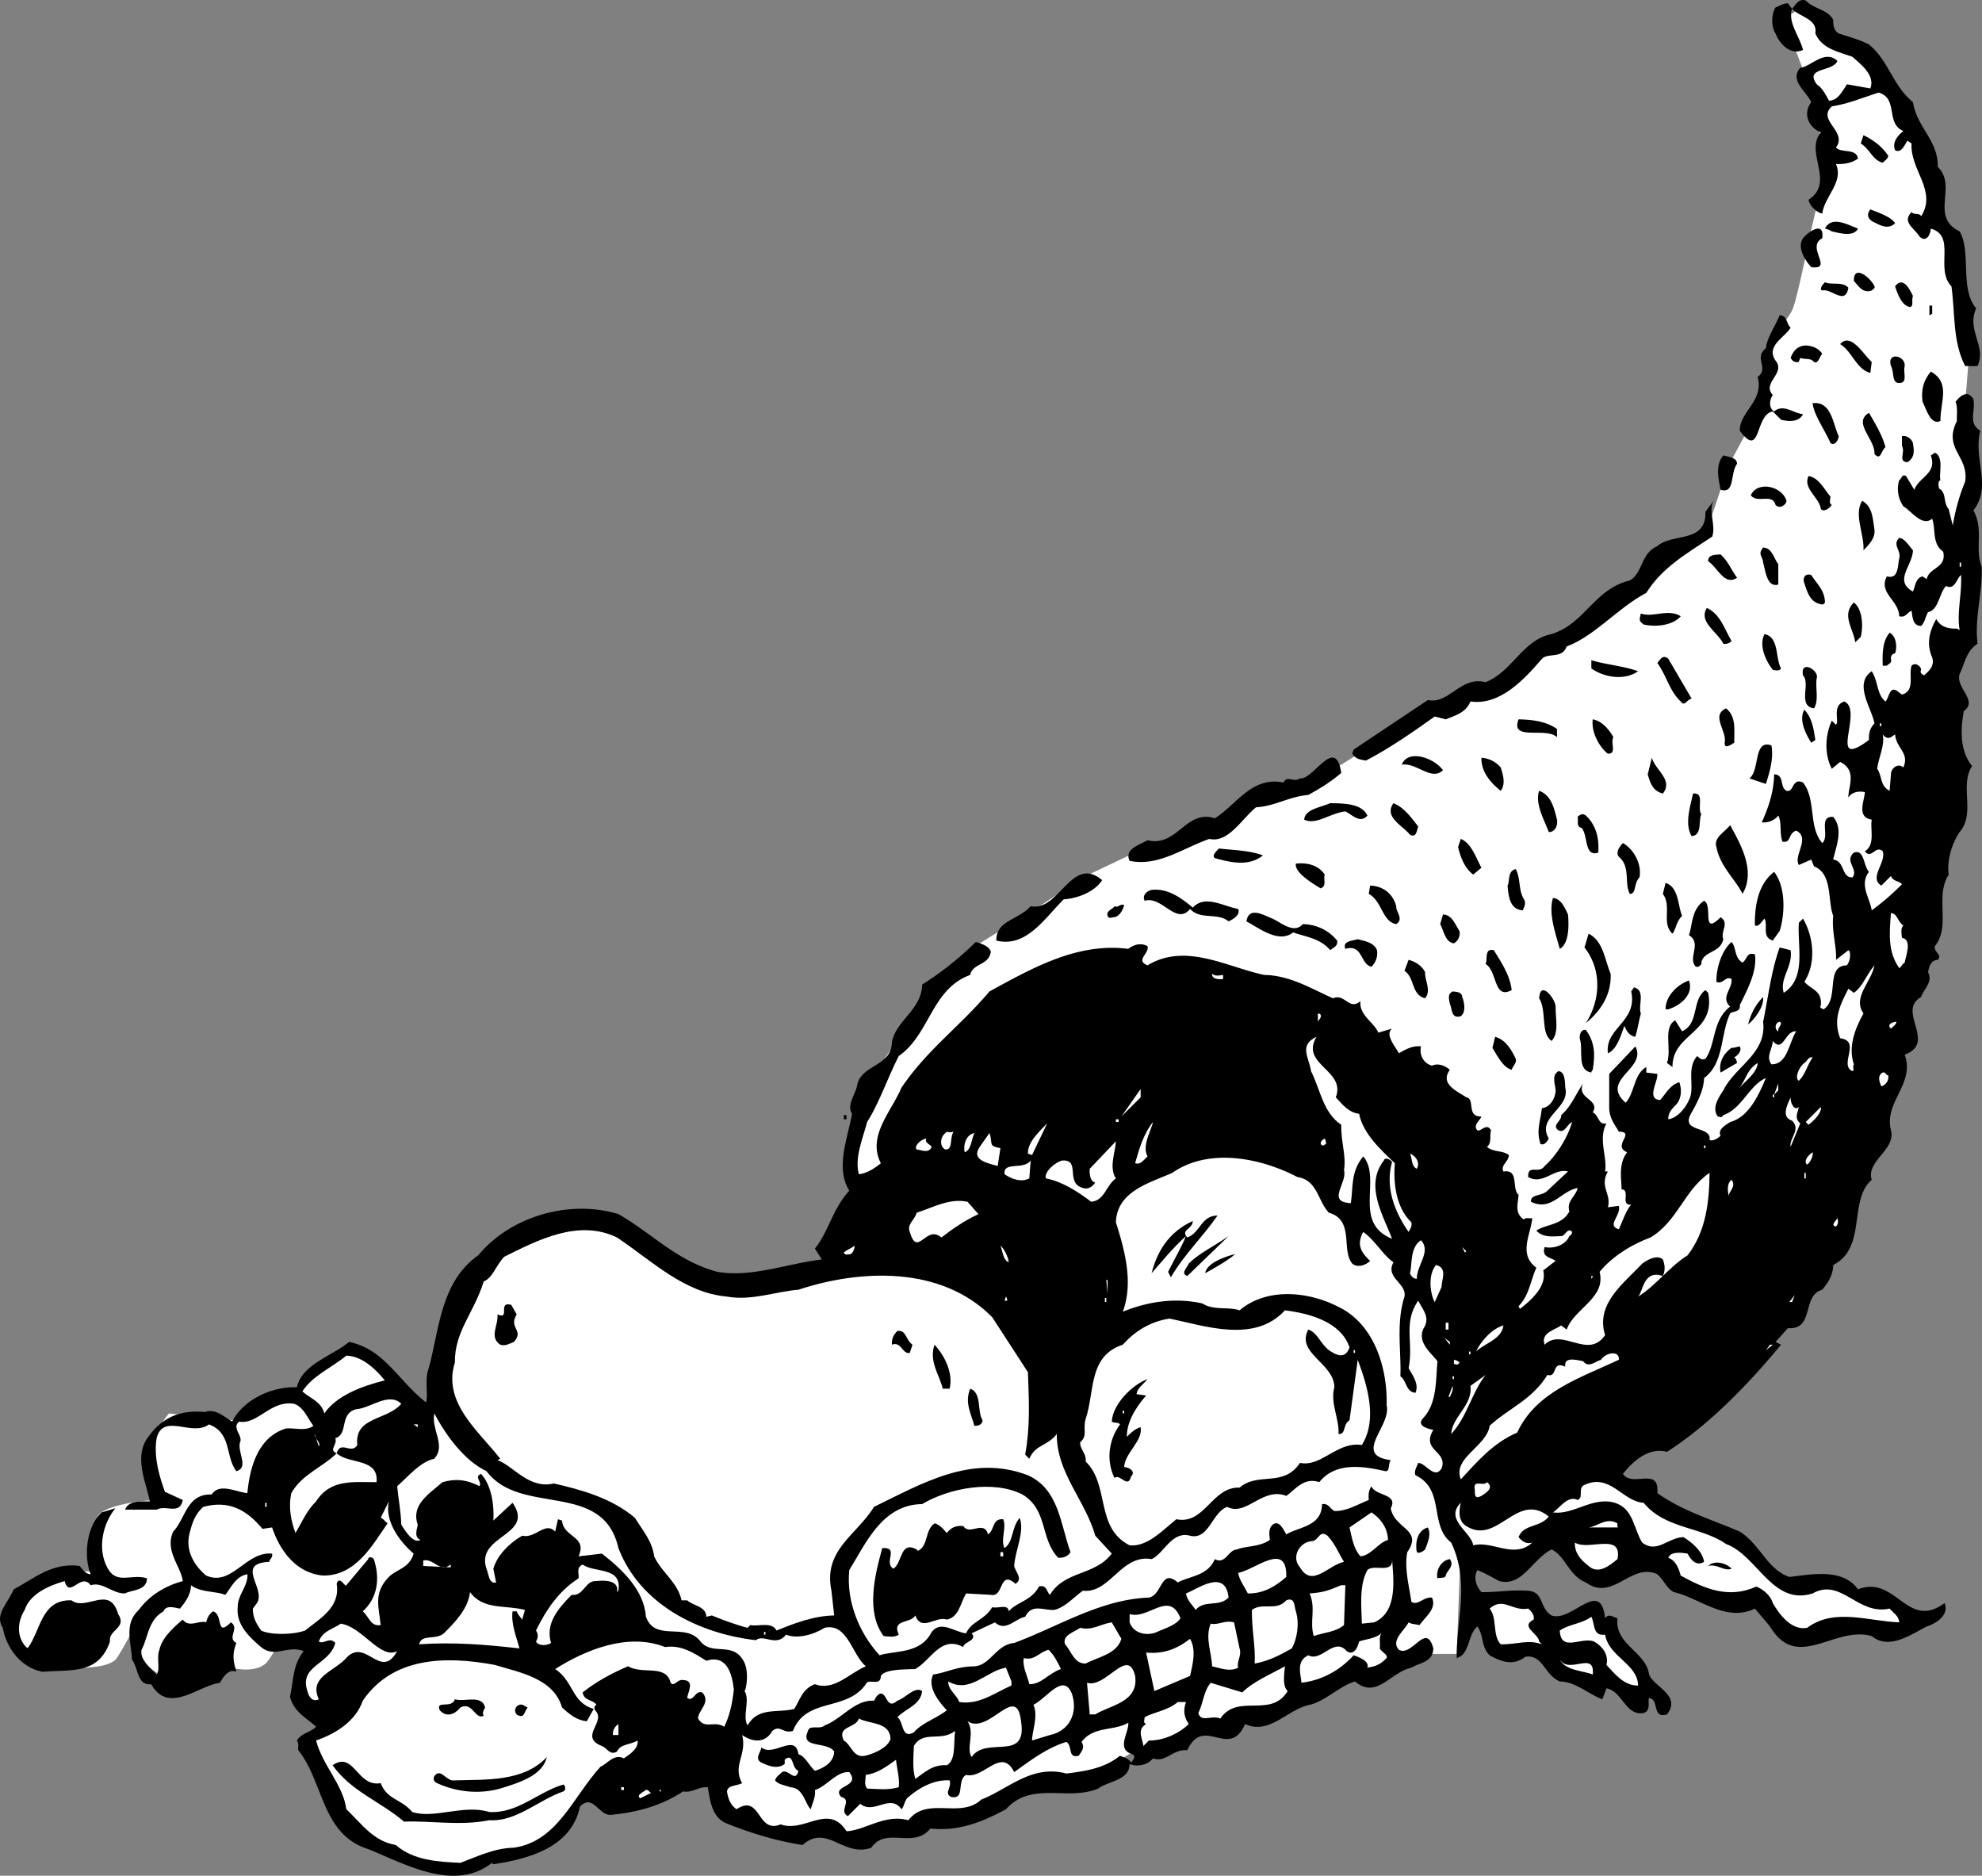 <svg xmlns="http://www.w3.org/2000/svg" width="144.224" height="136.473"><rect width="100%" height="100%" fill="#808080" stroke="none"/><path fill="#fff" d="m129.798 1.337 1.5 4s1.976 5.774 1.203 8.5c-.727 2.774-1 4.297-1 4.297s-.727 3.477-1 4.203c-.227.774-1.5 2-1.5 2l-.5 4.5-2.703 5-1.5 4.5L121 40.634l-8 6.203-5.5 3.5-7.5 3.797-3.203 2-5 2L83 61.837l-4.203 2-3 2-4.5 2.797L68 71.837l-3.5 5-2.5 4.797v4.203l1.297 8.797-11 34.5.5 2.703 3.203 1 3.797.297 2.5.703 6.5-1.703 6-2.297 4.5-.5L83 127.134l13.797-5.5 5.203-1.297h4l.297-8 8.203-6.203 21.297-26.297 5-24.5 1-7.703 1.5-2.297-.5-8 .703-3-.5-5 .297-3.703-1.5-8.797-1-2.703s-2.774-8.023-4.297-9.5c-1.477-1.523-3.5-2.297-3.5-2.297l-1.5-2-1.703 1M24.798 102.634l-3.297-1.297-4.5 2-4.703-.5s-1.524 1.774-1.5 3.297c-.024 1.477.5 3 .5 3s-4.274.227-4.297 1.5c.023 1.227 0 3.703 0 3.703s-4.727-.226-5.5 1.5c-.727 1.774-.203 3.797-.203 3.797l2 .703 2.703 1s2.023.024 2.5-.703c.523-.773 1.297-2.297 1.297-2.297s-.024 2.274 1.5 3.297c1.476.977 4 0 4 0l1.5-.297s1.976.524 2.703-.5c.773-.976 1.5-3.203 1.5-3.203l7-6-3.203-9"/><path d="M133.4 1.435c-.024.426.074.824.398 1 .676.227 1.476.426 2.203.8 1.473 1.227 1.672 2.927 3.2 4.2.273 1.824 1.874 2.824 1.8 4.7 1.473 1.425-.625 3.624 1.598 4.702.875 1.524-.024 4.125 1.199 5.598-.723 1.625.777 2.727.101 4.2h-.898c-.926-1.774-.727-3.876-1-5.798-1.227-1.277.375-3.675-1.5-4.203-.027.426-.328 1.028-.8.602-.427-.676-1.325-1.074-.602-1.801.175.227.574.027.699.3 1.176-1.874-.824-3.374-.7-5.3l-.3-.2c-.223.325-.422.927-.899.7-.226-.574.176-1.074.602-1.398-1.328-.575-.328-2.375-1.8-2.801-1.325.426-2.227.824-3.403 1-1.125 1.023 1.176 1.824.3 3 .376.426 1.477.023 1.602.8-.426.325-1.027.426-1.601.399.574 1.324-.825 2.324-1 3.602-.426-.075-.926-.575-1-1 1.976-1.278-.325-3.477.902-4.903-.926-.375-1.328-1.375-.703-2.199-.324-.773-1.625-1.574-.797-2.5.773-.074 1.773-1.375 2.7-.5-.325.824-2.427.426-1.5 1.7.472.327.675.827.898 1.202.675-.078.875-.578 1.3-1.203l1.7.301c.375-.973-.723-1.773-1.301-2.3-1.024-.376-2.223-.575-2.7-1.7.176-1.074-1.124-1.176-1.699-1.8-.324 1.027.575 2.027.801 3-.926.425-1.726-.473-2-1.2-.324-.473-.324-1.375 0-1.898.274-.075.473-.278.899-.301l.3.398c.274-.273.477-.773 1-.597.575.625 1.575.625 2 1.398"/><path d="M137.4 11.337c-.024.223-.227.325-.4.5-.726-.175-.925-.976-1.6-1.402l.199-.598c.675.325 1.375.825 1.8 1.5m.501 4.899c-.524.523-1.126.125-1.602-.102-.324-.172-.524-.472-.2-.898.575.226 1.477.523 1.801 1m-2.699.398c-.324.625-1.324.328-1.902.203a1.478 1.478 0 0 0-.5-.203c.476-.972 1.676-.273 2.402 0m-2.601.703c-1.223.625.875 2.325-.801 2.098-.524-.574-1.024-1.473-.598-2.098.274-.375 1.574-1.375 1.399 0m3.801 3.5c.074.125-.126.223-.2.297-.625.227-.926-.273-1.3-.699-.024-1.273 1.273-.176 1.5.402m-1.9.098c-.226 1.324-1.226.027-1.901.2-.223-.075-.024-.376.199-.598.476.222 1.277-.075 1.703.398m4.699.602c-.125.324.074.722-.2.8-.624-.078-.925-.976-1.1-1.5.574-.777 1.074.223 1.3.7m1.399 1.3c-.125.024-.125.125-.2.098v-.7h.2v.602m-10.301 1c-.422.723-1.824 1.325-1.098 2.399.774.926-1.027 1.625-.2 2.5-.226.324-.327.926.099 1.199.675-.574 1.375.125 2.101.2-.324.624-1.125.527-1.601.402l-.598-.602c-1.328.227-.828 3.527-2.402 1.402-.024-1.375 1.777-2.175 1.3-3.902.875-.676-.324-1.375.602-2.098.074-.777.672-1.578 1-2.402.574.027.473.625.797.902m5.902 2.5-.101.797c-1.024-.273-1.325-1.574-2.2-2.097.774-.875 1.676.722 2.301 1.3"/><path d="M132.599 25.736c-.223.226-.325.926-.7.5-.226-.176-.625-.074-.898-.2-.027.126-.125.223-.102.301-.226.024-.425.024-.601-.3.176-.477.476-.875 1.101-.903.375.028.875.125 1.2.602m6 .898c-.125.426.175 1.028-.2 1.203-.824.223-.523-.777-.8-1.203-.325-1.074 1.074-.773 1 0m2.601 4c-.726.328-1.027-.875-1.3-1.398-.126-.875.074-1.574.6-2.2 1.474.825.673 2.223.7 3.598"/><path d="M143.599 29.037c.175.925-.426 1.722.5 2.3-.524 2.125.875 4.024-.5 5.797.777 1.426.074 2.727.601 4.102.074 1.926-.527 3.625-.3 5.601-.825.524-.926 1.422-1.301 2.2-.325 1.023 1.375 1.925.3 2.699-.226 1.324-.324 2.824.602 4-.926 1.426.273 3.426-.902 4.8-.625.926-.926 2.126-.801 3.098-1.024 1.625.176 3.727-1 5.203-.125.422.578.625.203 1-.527.024-.625.524-.703.899.375.726-.324 1.226-.5 1.8-1.824 1.024 1.176 3.325-1.2 4.2.778 2.125-1.523 3.426-1 5.5.376 1.426-1.824 2.226-1.398 3.601-1.726 1.524-.324 4.922-2.8 6.2-.024.824-.426 1.324-.801 1.8-1.524.422-.524 2.922-2.5 2.797l-.899 1 .399.203c-2.325 2.825-5.223 5.825-8.301 7.797-1.324-.375-2.524.727-3.2 1.602.676 1.023 2.676-.574 2.5 1.398 1.876 1.328 3.977 1.926 6 2.801 1.477.926 1.977 2.727 3.602 3.3 1.574-.175 3.875-.675 5 .9 2.774-1.075 3.574 3.027 6.3 1 .376.925-.726 1.527-1.3 1.702-1.226.625-2.726 1.723-4 .7-2.726-.778-5.426 2.625-7.402-.7l-1.098-1.3c-2.125 1.023-4.027-.778-5.902-1.2-.524-.277-.723-.875-1.2-1.3-1.925-.875-3.222 2.023-5.199.597-1.226-.472-1.523-1.972-2.5-2.398-1.425.726-2.125 2.726-3.8 2.3-.524-.277-1.024-.574-1.598-.8-.328.625-.027 1.226.297 1.601 1.078.024 2.078-.175 3.3-.101 1.278.023.876 1.226 1.801 1.8 1.477.524 3.575-2.777 3.899.2.277-.375.578-.074.902 0-.226 1.926 2.074 2.426 2.3 4.101.376.922 2.376 1.524 1.298 2.899-1.125.324-.524-1.074-1.297-1.2-.125.223.172.926-.402 1.098-1.325.227-1.524-1.574-2.7-1.797l-.3.797c-1.024-.375-1.926-1.273-3.098-1.297-1.125-.476-1.227-1.976-2.5-1.8-.926.722-1.828.324-2.602-.102-.625-.574-.425-1.473-.898-2.098-.727.625-.527 2.024-1.5 2.297-.027-2.875.973-5.472-.402-8.398-1.625-1.274-.426-3.875-2.598-4.899-.125-.277.074-.578.2-.902.573.027 1.175 1.227 1.698.402.477-1.277-1.523-1.277-.601-2.8-.324-.075-1.324-.278-.7-.903.977-1.074.876-2.773 1-4.097-.425-.575-1.523-1.375-1-2.403.477-.773-.023-1.273-.398-2-1.125 1.625-.324 3.028-.7 4.903.274.523.774 1.125.5 1.8-.726-.078-.624-.875-1.1-1.203.074-1.773-.325-3.875.3-5.797.176-.976-1.426-1.375-.8-2.5-.727-.476-1.325-1.578-2.2-2.203-.527.926-.125 1.528.5 2.102-.324.324-.926.523-1.3.199-.825-.973.175-3.176-1.7-3.7-.824-.874-.824-2.374-2.3-2.6-2.626-1.376-6.426-2.173-9.102-.298-1.625.723-4.024 1.325-4.098 3.598.676 2.125 1.274 4.426.5 6.5 1.676-.676 3.676-1.074 5.8-.598.774.524 1.974.223 2.7.5 1.973-1.675 4.973-1.375 7.098-.3 2.875 1.324 3.676 4.824 3.601 7.199.375 1.523-2.523 3.625.301 4-.226.324-.027.824-.402.8-1.625-.374-3.625-.675-4.797.801-1.125-.375-1.727.524-2.402 1-1.723-.675-2.926 1.524-4.301.797-1.125.426-1.324 2.426-2.7 2.102-1.324-.375-1.925 1.324-2.8 1.699-2.223-.375-3.024 2.527-5 2.3-.723.524-1.324 1.227-2.098 1.4-.824.027-1.625-.473-2.101.5-.723.124-1.426 1.124-2.2.402l-1.699.8c.473.524-.625.625-.601 1-1.625-.875-2.325.922-3.5 1.598-.926.027-2.223.027-2.5.5-.024.824-.926.125-1.098.602-1.426 2.023-4.328.925-5.3 3.398-.727.227-.927-.473-1.5 0-.528.926-1.427.824-2.2.3.375 1.427-.727 2.227 0 3.5-.426.227-1.027.126-1.102.602.075.524.274 1.024.7 1.297 1.777-1.172 1.476 1.828 3.199 1.102 1.777.625 3.476-1.574 4.8.5 1.376-.074 2.778-1.274 4.5-.801 1.376-1.773 3.778-.074 5.301-1.5 1.977-.773 3.676-2.574 6.2-1.898 1.375-.176 2.777-.375 3.902-1.301.172.125.574.125.797.5.176-.176.375-.477.101-.602-1.226-.375-.226-1.574-.3-2.297-1.024.625-2.524.223-3.399 1.399.274.426-.027.726-.2 1-.827.226-.425-.676-.901-1-1.426.426-2.723 1.426-3.801 2.199-.922-1.875-2.223.527-3.5.2-.723.425-.024 1.827-1.098 1.6-.527-.273.074-.675-.101-1.198-1.125-.075-2.223.523-3.098 1.3-.227.325-.227.625-.402.797-.825-1.172-2.024.426-3-.398l-.899.898c-.726-.375.375-1.172-.5-1.398-.726-.875 1.473-.676.598-1.801-.922-.074-1.625 1.027-2.5 1.3.078.524-.223 1.024-.297 1.4-.426-.376-.527-1.575-1.5-1.598-.426-.176-.828-.176-1.102-.5.075-.278.274-.375.5-.602.477-.273.977.824 1.2-.098-.524-.175-.325-1.375-1-.8v.3c-.524.422-1.223.125-1.7-.101-.523-.274-.023-.774 0-1.102.875.727 2.477-1.074 2.7.5.476.125.777.828 1.199 1.203.578-.175 1.375-.578 1.402-1.402-.527-.773-2.527-.176-1.902-1.5.078-.473.875-.074 1.203-.398 1.273-.477 2.172-1.875 3.598-1.801.074-.074.074-.274.402-.5.574-.176.473 1.226 1.297.5.578-.176 1.277-1.074 1.8-.7-.124 1.024-1.124 1.223-1.8 1.899.476.324.277 1.625 1.203 1.102.574-.676 1.574-.977 2.398-1.602-.625-.676-1.425-1.676-1-2.598 1.075-.175 1.676-.578 3-.601 1.176-.074 1.575-1.574 2.899-1.7 3.176-1.175 6.277-3.175 9.8-3.3.977-.176.876-2.176 2.102-1.102.875-.472 2.176-.472 2.7-1.699.773.426.976-.676 1.6-.7.673-.273 1.673-.175 2.4-.698-.024-.375-.126-.778.199-1.102.476-.375.777.324 1 .7.976-.575 2.574-.575 2.601-2.2.473-.074.574.324.899.5.875.027 1.675-.473 2.5-.8-.024-.376-.024-.673.199-1 .277.726 1.976.527 1.402 1.6.274 1.524 2.375 1.524 1.2 3.2-.227 1.227.175 2.625.3 3.602.473.324.875-.375 1.5-.301.375.824-.527 1.426-.902 2-.324-.074-.625-.074-.797-.2-.328.626-1.328 1.325-.703 2 .976.524 1.976-2.074 2.5-.101-.024 1.027-1.024 1.027-1.598 1.402-1.527.325-2.527 2.325-4.101 1-1.125.325-2.125 1.422-3.301 1.7-1.625.324-2.922 2.222-4.7 1.398-1.124 2.625-3.023-.676-4.199 1.902-1.125-.078-1.523.922-2.5.598-.425.527-1.226.625-1.699.402-.027 1.223-1.527 1.223-2.3 1.797-2.227.926-4.825-.574-6.7 1.5-1.726.926-3.426 1.625-5.5 1.403-1.226 1.523-3.226-.176-4.3 1.398-2.024.727-3.227-1.773-5-.2-1.825-.273-3.825-.874-5.602-1.6-1.024-.473-1.125-1.673-1.297-2.598-.625-.075-1.125.425-1.8.3-1.528 1.024-3.325 1.524-5.2 1.7-.926.125-1.328-1.575-2.3-.602-.626 3.027-3.825 3.824-6.302 4.2l-.101-.098c-2.723 2.125-6.223.125-9-1-3.422-1.075-3.223-4.875-5.098-7.2-.027-.175.074-.476-.101-.703.375-.574.976-.574 1.402-1-.727-.672-1.625-1.074-1.902-2.199.277-1.176.175-2.273 1-3.3-1.125-.473-2.125.527-3.098-.298-.926-.777-1.828-1.675-1.703-2.902-.024-.875.777-1.574.703-2.398-.828.125-1.227 1.023-1.602 1.5-.726-.278-1.824-.176-2.5-.7-.023.723-.425 1.223-.8 1.7-.426-.075-1.024-.278-1.2.199-1.125.625-1.125 1.926-1.601 2.8-.125.825.676 1.325 1.101 1.801.274-.375-.023-1.277.2-1.8.175-.875 1.074-1.676 1.699-2.2.476.625 1.176.024 1.703.2.074-.278.172-.575.5-.801.773.226.172 1.926 1.297.8.676.426-.324 1.126.402 1.5-.324.825-.226 1.325 0 2.098-.625-.273-1.027.528-1.2.801-1.624.227-3.726 2.324-5 .102-1.026.125-.925-1.176-1.401-1.801-.024-1.176-.625-2.574.5-3.602.777-1.074 1.976-1.773 3.199-2.097-.125-1.075-1.324-2.176-.7-3.602.876-.875.977-2.773 2.801-2.7.575-.874 1.774-.175 2.602-.1.172-1.876.773-4.075 2.797-4.7.578-.074 1.476.227 2-.2-.422-.573-.723-1.374-1.399-1.6-1.726-.274-2.625 1.527-4 1.3-.523.426.176.926.102 1.402-.328.723.672 1.922-.3 2.2-.825-1.075-.325-2.778-2-3.403-1.227.926-3.325-.875-3.802 1-.226 1.328.176 2.727.602 3.903l1.297.597c-.223 1.125-1.223.328-1.899.703H9.1c.277-.675 1.074-.578 1.8-.601-.226-1.274-1.226-3.274-.101-4.7.976-1.374 2.277-1.976 4.101-1.8.774-.274 1.375.324 2 .699.774-1.574 2.875-2.574 4.7-2.5.375-1.676 2.574-2.273 3.8-3.3 2.575.527 3.575 2.827 5.602 4.402.172-.575-.125-1.676.2-2.5.773-2.875.874-6.278 3.597-8.2 2.375-2.875 6.676-4.078 10.203-3 2.473 1.422 4.273 3.422 7.2 4.2 2.472.425 4.972-.575 7.597-.903l-.5-.797c.976-1.175 1.277-2.875 2.5-4.203-1.024-1.672-.125-3.773.203-5.597-.426-.676.273-1.375.398-2.2.375-1.375 2.477-1.277 2.5-3 .274-1.578 2.176-2.375 2.2-4.203a22.76 22.76 0 0 0 3.9-3.097c.473.125.973.324 1.098.699-.125 1.023-1.325.824-1.5 1.699-2.825 1.027-2.926 4.324-5.2 5.902-.824 1.625-1.425 3.422-2.3 4.797-.325 1.227-.926 2.625-.598 3.801.574-.074 1.074-.375 1.598-.8-1.024-1.973.777-3.774 1.5-5.5 1.875-2.774 4.277-4.473 6.402-7 3.074-1.673 6.375-3.575 10.098-3.098.375-.278.875-.477 1.402-.2.172.524-.926 1.024 0 1.399 2.773-1.676 5.773.125 8.5.699 1.875.027 3.473 1.027 5 1.7.875-.376 1.172.925 2 .202-.125 1.024.973 1.524 1.297 2.297l1-.297c-.524.422.176 1.223.5 1.797.476-.273.976-.574 1.601-.5-.125.625.176 1.227.801 1.403.375-.176.875-.075 1.3.3-.726 1.024.474 1.524 1.2 2 .676.125-.027 1.422 1.098 1.399-.125.324-.625.625-.297 1 .273.125.672-.574 1 0-.125.426.074.926-.3 1.199.472.426 1.073.227 1.597.602-.024.523-.625.722-.399 1.199 1.176-.176.575 1.226 1.102 1.699-.027.625-.328 1.324.398 1.8.075-.175.375-.073.602-.1-.125 1.226-1.027 2.624.297 3.6-.422.927-.524 2.024-1.297 2.802l.098.199c.875-.676 1.976-1.676 1.699-2.801l.902-.7c-.426-.273-1.027-.273-.8-1 .574.126 1.476-.073 1.8-.8.074-.074.176-.074.2-.3-.325-.376-.524.327-.801.3-.625.027-1.325.125-1.801-.398.676-.477 1.875-.375 2.402-1.403-.226-.773.473-1.074.598-1.699-1.223.227-1.922 1.727-3.399 1-.023-.574.774-.375 1.2-.8l1.5-1.4c-1.024-.273-1.825 1.024-2.899.4-.027-.973.774-.173 1.2-.798.874-.777 1.675-2.078 2-3.203-.426.227-.524.828-1 .602-.524-.375.273-.676.199-1.102.777-.672 1.074-1.574 1.601-2.297-.527 1.125 1.274 1.125.7 2.098.476.227.374.926 1 .8-.626 1.126.074 2.427-.102 3.5H117c-.625 1.126.273 1.626 0 2.602l.797-.101c.176.726-.922 1.426 0 1.699.277-.574.476-1.273.902-1.8-.824.124-.027-1.075-.7-1.098-.026-.875-.226-1.875.4-2.7-1.126-.476.675-1.476-.602-1.5-.324-.578-.723-.976-.7-1.902v-2.3l1.903-2c.875 1.624-2.625 2.425-.703 4.1.676-.773.578-2.073 1.5-2.6v.402l.8.097c.075.528-.824 1.828.2 1.903.375-.375.676-1.075 1.402-1.301.176.523.176 1.125-.2 1.601-.327.325-.624.625-.6 1.098.574-.074 1.175-.676 1.5-1.398.476-.875-.227-2.278.6-3.2.173.125.274.325.599.2.777-1.075.476-2.778 1.8-3.801-.726-.676.176-1.274.102-2-.426-.274-.625.426-1.102.199-.023-.973.375-2.273 1.102-2.898.375.425.172 1.125.797 1.5.375-.278.277-.778.902-.602.176 1.227-.527 2.527-1.101 3.7.074.527-.524.425-.7.6-.726 1.524-.425 3.626-1.898 4.7-.027.926-.527 1.824-.902 2.5-.926 1.527 1.476.926 1.3 2 .176.125.575-.074.801-.3-.226-.473.375-.774.7-1 1.374-.376 2.074-1.973 2.6-3.2-1.226.527-1.726 2.227-3.1 2.7-.126.226-.227.124-.4.1-.425-.573-.026-1.273.4-1.898.874-1.777 3.175-2.675 2.898-5 .375-1.777.578-3.675 1.203-5.402l.797.2c.176 1.226-.824 2.027-.5 3.1 1.676-1.073.976-3.374 1.101-5.1l.301-.298c.774 1.325.973 3.223.098 4.598.578.625 1.277.625 1.203 1.7-.125.226.074.226.2.3 1.175-.773.073-3.176 1.698-3.2.176-.273.274-.573.2-1l-.098-.1-.902.702c.074-.875-.325-2.078-.2-3.203-.425-1.074-.023-3.074-1.398-3.597l-.203-.5-.899.398c-.425-.676.875-1.973-.199-2.5-.625.227-.324.926-1 .8-.226-.675-.027-1.374-.3-1.898-.325.422-.825.524-1.2.5.473-1.078.875-2.175.899-3.5.777.024.375.922.902 1.2.574.125.375-.977 1.2-.602.972 1.227.374 3.227 1.398 4.402.574-.476-.325-1.976.8-1.902.774.926.176 2.227 0 3.102.875.125.575 1.324 1.399 1.3.476-.578-.625-1.175.101-1.8.774-.278.676.925 1.102 1.398-.727.926.074 1.926.2 2.8a18.009 18.009 0 0 0 2.198-1.898c-.226-.277-.625-.175-.8-.601l-.7.699c-.925-.574.375-1.676.102-2.5-.527-.473-.828.625-1.3 0 .773-.473.374-1.574.5-2.3-1.126-.173-.528-1.376-.5-2-.325-.075-.927-.075-1.2.402-.027-.778.672-1.977-.602-2.602l-.601.5c-.524-.973-.524-2.375 0-3.5l.3.3c.278-.273-.324-1.374.602-1.698 1.473.625-1.324 5.125 1.8 2.8-.026-.476.075-.875.4-1.203-.227-1.172-1.524-2.875-.2-3.797.473.723.375 1.723 1 2.2.274-.278.274-1.075.8-.801l.4.3c.976-.277.476-1.374.699-2.101.277-.273.675.027.699.3-.125.227.078.325.203.4.473-.376.773-.774.598-1.298-.426-.976-.223-1.875.3-2.8.274.523.774.722 1.5.699l.2.101c-.223-1.175.175-2.675.101-4-.324.223-.426 1.125-1.101.797-.524.625-.524 1.727-1.301 1.903-.223.425-.223.722-.5 1-.625.023-.625-.676-.7-1.102-.324.125-.425.527-.898.402-.027-1.175-1.527-1.675-.902-2.902.875.227.777-.773.902-1.3.176-.575-.527-.973 0-1.5.375.027.676.527 1 .902-.027 1.125-1.426 2.222 0 3 .176-.375.176-.977.7-1.102l.3.2c.176-.876 1.473-.774 1.2-2-.825-.575-.524-1.575-.801-2.4-.723.626-1.524-.573-2.098-.898a2.21 2.21 0 0 1-.3-1.902c.175-.074.175-.473.5-.3l.597 1c.375-.973 1.676-1.173 1.203-2.5l.297-.2c.676.324.277 1.527.402 2-.226.125-.125.426-.101.602.574.324.277 1.023.699 1.5l.3 1.199c.176-1.074.477-2.176.903-3.2.273-1.874-1.625-2.374-.602-4.402-.023-.472.075-.972-.101-1.398.375-.477.875-.875 1.3-.2m-9.799 2.7c-.024.324-.324.726-.598.5-.426-.977-1.226-2.074-1.3-2.899 1.374-.175 1.476 1.524 1.898 2.399"/><path d="M137.2 32.537c-.324.222-.324 1.023-.8.5.074-1.075-1.626-2.278-.4-3 .474.824.974 1.625 1.2 2.5m2-.301c.074.523.176 1.023-.402 1.398-.723-.074-.125-.672-.399-1.199v-.7c.274-.073.676.126.801.5m-12.8 1.501c-.524.726-.126 2.226-1.2 1.898-.125-.672-.426-1.773.2-2.5.374.125.976.125 1 .602m6.8 2.398c-.027.227-.125.528.098.602-.223.324-.625.523-.797.3-.125-.874-1.328-1.476-.902-2.402.777.125 1.175 1.028 1.601 1.5m-3.2.301c-.026.324-.526.625-.8.3-.226-.874-1.324-.073-1.8-.698.476-1.075 2.273-.676 2.6.398m-5.401 2.602c-1.825 1.222-3.625 2.222-4.801 4.097-2.125 1.125-3.723 3.125-5.797 3.903-.328.925-1.328.425-1.8.898-1.227 1.426-3.028 3.426-5.2 3.102-.328.824-1.125 1.023-1.8 1.3l-.802-.203c-1.726 1.227-3.324 2.328-5 3.203-.425-.078-.726-.078-1-.5l.102-.3 5.398-3.602c1.575.324 2.375-1.773 4.2-1.3 1.976-.774 2.675-3.075 4.8-3.5 2.477-.774 3.075-3.274 5.7-3.9.976-.573.777-1.976 2-2.5 1.074-.976 3.574-.175 3.5-2.5l.601-.8c-.426.727.176 1.727-.101 2.602m11.801-.5c.074.625-.426 1.125-.801 1.5.074-1.176-.723-2.575-.098-3.602.773.426.773 1.324.898 2.102m-6.999 2.5v1.5c-.825.222-.926-.977-1.102-1.602-.024-.473-.422-.574 0-1.098.676.024.777.825 1.101 1.2m-2.999 1c-.926.625-1.426-.778-2.102-1.2-.024-.476.476-.476.902-.5.574.524.774 1.125 1.2 1.7"/><path fill="#fff" d="M142.599 41.236h.101v-.301h-.101v.3"/><path d="M132.798 43.837c-.125.223-.324.125-.399.098-.726-.176-.925-.973-1.101-1.5-.125-.273-.024-.773.5-.598.476.723.976 1.125 1 2m2.602 2.5-.4.399c-.124-.977-1.026-1.977-.1-2.899.675.524.675 1.825.5 2.5m-9.4.297a.638.638 0 0 1-.6.203c-.426-.875-1.825-1.578-1.2-2.601.973.426 1.274 1.523 1.8 2.398m-3.702-1.797c-.524.625-1.723.825-2.7.598-.324-.273-.324-.273-.199-.8.875.327 1.977-.376 2.899.202m15.602 2.7c-.227.023-.325.222-.301.398.074.324-.125.324-.301.5H137c-.027-.875-.027-1.773.5-2.398.473.222.574 1.023.398 1.5m-8.299 1.097c-.125.227-.426.125-.598.102-.527-.676-1.027-1.774-.602-2.602 1.075.227.774 1.727 1.2 2.5m-6.5 2.203c-.325.024-.524.625-.801.2-.824-.778-1.024-1.875-1.7-2.801.176-.176.376-.676.801-.301l1.7 2.902m-3.899-2c-1.027.723-2.527.422-3.402-.203v-.597c1.078.324 2.375.425 3.402.8m13 .5c-.125.625.176 1.625-.2 2.2-1.226-.176-.226-1.778-.8-2.403-.226-1.172 1.176-.375 1 .203m-6 4.7c-.226.125-.726.523-.7 0 .173-.875-1.026-1.977.099-2.5.777.625.574 1.625.601 2.5m5.899-.2-.301.2c-.422-.676-.922-1.676-.5-2.403.578.625.676 1.426.8 2.203m-18.8-.8v.597c-.824-.773-3.422.328-2.797-1.297.973.024 1.973.125 2.797.7m4.102.597c-.227.426.273 1.227-.4 1.203-.624-.476-1.226-1.578-1.1-2.5.675.125 1.175.723 1.5 1.297"/><path fill="#fff" d="M136.798 52.837h.101v-.203h-.101v.203m.801.797.3-.199c.075 1.027 1.075 1.324.602 2.402-.426-.375-.926.125-.902.5l-.098 1.2c-.727-.375-.527-1.075-.902-1.602.074-.773.574-1.676.402-2.5.172.227.375.324.598.2"/><path d="M128.9 54.236c.175.926-.126 1.926-.4 2.8l-1.202-.402c.777-.574.277-2.875 1.601-2.398M105 56.037c-.827.824-1.925-.575-3-.403.474-1.172 2.376-.472 3 .403m-7.401.199c-.723.625-1.524 1.125-2.399 1.601-1.426.125-2.426.825-3.8.899-1.024.824-2.024 2.625-3.4 2.3-2.026.723-3.726 2.024-5.8 1.598-.426-.875.774-1.172 1.3-1.5 2.173.528 2.774-2.273 4.9-1.597 1.574-.977 2.675-3.075 5-2.602.273-.574.675.027 1.199-.3.976.124 2.574-3.173 3-.4m11.601-.398c.176.524.375 1.223 0 1.7-.726-.575-1.426-1.375-1.402-2.403a2.011 2.011 0 0 1 1.402.703m11.8 1.899c-.726-.176-.925-.774-1.1-1.399l.3-1.203c.274.926 1.574 1.625.8 2.602m-7.702 1.898c.078.528-.223.926-.598.903-.324-.875-1.027-2.075-.7-3 .876.324 1.075 1.222 1.298 2.097m10.5-.398c-.223.523.078 1.523-.7 1.601-.523-.875-.124-2.078.102-3.101.875-.074.274 1.023.598 1.5m-24.298.101c-.526.625-1.124-.078-1.6-.3-1.126.125-2.126 1.023-3 .597.074-.773 1.175-.875 1.898-1.199 1.078.027 2.277.027 2.703.902m3.699.797c-.125.328-.125.828-.601.602-.524-.676-1.926-1.274-1.2-2.301.774.324 1.274 1.027 1.801 1.7m13.098 1.902c-1.024.324-.723-1.176-1.2-1.801-.425-.074-.222-.477-.3-.801.176-.176.375-.273.601-.098.774.723.977 1.723.899 2.7m10.5 3c-.524-1.075-1.625-1.977-1.899-3.403-.226-.672.575-1.074 1-1.597.774 1.425 1.875 3.324.899 5m-19-1.903-.598.5c-.625-.472-.926-1.273-1.101-2l.199-.597c.777.324 1.078 1.324 1.5 2.097m11.5.703c-.422.422-.223 1.223-.7 1.2-.425-.778.075-1.977-.8-2.7-.223-.277-.024-.675.3-1 .876.524 1.376 1.625 1.2 2.5M91.9 62.236c-1.024.824-2.325.523-3.5.199-.227-.176.074-.473.3-.7 1.074.126 2.176.126 3.2.5m4.5 1.399c-.126.328.175.828-.301 1-.625-.375-1.926-1.172-1.801-1.797.676-.078 1.578.024 2.101.797m14.501 1.801c.175.324-.024.625-.102.8-.922-.073-1.024-.976-1.098-1.8.176-.273-.027-1.074.598-1.2.375.727.176 1.524.601 2.2m18.601 2.301-.5.699c-.827-.273-.327-1.074-.6-1.598-.227.223-.426.625-.7.5-.027-1.277.176-2.976 1.399-3.902.875 1.125.777 3.125.402 4.3M80.2 64.037c-.527.824-1.726 1.324-2.8 1.398-1.426 1.426-2.727 3.527-4.9 3-.026-1.473 1.575-1.473 2.5-2.5 2.075.426 2.974-3.773 5.2-1.898m42.2 2.597c-.426.426-.426.926-.7 1.301-.824-.773-.027-1.973-.7-2.898l.2-.801c.973.324.875 1.625 1.2 2.398m-20.801-.699c-.024.426.574.926 0 1.3-1.024-.175-1.024-1.675-2-2.198l.101-.602c.973.027 1.676.625 1.899 1.5m-14.801.102c.875-.977 2.277-.075 3.3.097.176.426-.324.727-.699.903-.824-.676-2.023-.075-2.8-.903-1.024 1.227-2.024-.972-3.301-.597-.223-.375.176-.778.601-.801 1.075-.074 1.977.523 2.899 1.3m27.301.501c.074.824.074 2.125-.598 2.5-.328-1.176-.828-2.575-.5-3.7.574.024.875.723 1.098 1.2m11.101.199c.676.426-.027 1.023.2 1.601-.227 1.024-1.426.825-1.602 1.7.078.125-.125.222-.2.3h-.199c-.625-.675.477-1.675-.5-2.3.274-.778.176-1.875 1.102-2.5.672.324-.227 2.625 1.2 1.199m-43.403-.899c-.024.223-.324.922-.797.899-.125.023-.328.125-.402-.102-.125-.375.375-.472.5-.699.277.125.375-.176.699-.098m13 1.399c.976.023 1.875.426 2.5 1.199.078.426-.324.527-.5.7-.723-.876-1.824-.973-2.7-1.298-1.023.825-2.425-.277-3.398-.8.176-1.176 1.375-.375 1.899-.2.675.325 1.574 1.125 2.199.399"/><path fill="#fff" d="M138.5 67.337c-.226.223-.124.625-.1.899.773.125.273 1.324.199 1.8-.223.126-.223.325-.399.399-.824-1.176-.726-2.473-.601-4 .476.027.476.625.902.902"/><path d="M106.2 67.736a.838.838 0 0 1-.402.898c-.625-.074-.723-.875-1-1.398l.203-.7c.672.024.875.723 1.2 1.2m10.999 3.101c.074 1.524-.726 2.723-1.8 3.598 1.074-1.676 1.175-3.875-.102-5.5l.3-1c1.075.527 1.176 1.926 1.602 2.902m-17-1.703c.074.528-.125.926-.402 1.203-.824-.175-.625-1.675-1.899-1.3-.226-.575.477-.575.899-.7.476.125 1.176.223 1.402.797m9.8 2.903c-1.327.722-1.026-1.375-1.901-1.903.175-.273-.125-1.172.601-1 .574.926 1.176 1.828 1.3 2.903m-6.3-1.301c-.027.625.473 1.324 0 1.898-1.027-.273-.726-1.472-1.5-2l.3-.797c.474.125.974.422 1.2.899"/><path fill="#fff" d="M135.599 73.736c-.625 1.125-1.125 2.426-.7 3.699-.125.227.075.426-.101.5-1.024-.473.676-2.176-.899-2.398-.523-1.375-.023-2.375.602-3.602l.398.3c.676-.476.875-1.273 1.5-2-.226 1.227-1.625 2.325-.8 3.5M89 70.935v.3c-.327.024-.827.024-.8-.398.176.223.574.125.8.098"/><path d="M122.9 71.337c.374 1.024-.626 1.825-1.5 2.098h-.2c-.027-.875.774-1.773 1.7-2.098m-3.5 2.399c-.126.426-.227 1.125-.4 1.699-.425-.074-.624-.375-.8-.8-.226.624-.527 1.726-1.2 2-.226-1.876 2.173-2.274 1.7-4.5l.2-.298c.874.223.273 1.325.5 1.899m-6.2-.5c-.027.824.274 1.926-.3 2.5-.825-.574-.325-2.176-.9-3.102.075-1.375 1.173.028 1.2.602m11.098-1c.578 2.926-2.625 2.926-2.598 5.398l-.402-.297c.375-.976-.324-2.578.601-3.101l.5.8c1.274-.574.676-2.277 1.7-3l.199.2m-17.898.301c.175.425.273 1.125-.102 1.398-.723.227-.625-.574-.797-.898-.027-.278-.227-.676.2-.903.273.028.675.028.698.403m20.801 2c.176-.676.473-1.375 1.098-2 .078.722-.625 1.625-1.098 2"/><path fill="#fff" d="M96.099 73.837c.074.223-.125.325-.2.5v-.601c.075.023.176.023.2.101m33.301 1.098v.102c-.227-.075-.325-.575.1-.7.274.125-.124.422-.1.598m8.6-.598c-.026.223-.226.325-.401.5-.325-.277.074-.476.402-.5"/><path d="M115.9 77.837s-.126.125-.102.2c-1.024-.176-.625-1.477-.797-2.301-.125-.274-.027-.875.398-.801.676.926.676 1.824.5 2.902"/><path fill="#fff" d="M128.9 77.435c-.426-.574.074-1.074.1-1.7.774.927.876-.773 1.7-.698-.527.824-.625 2.425-1.8 2.398m-31.7 2.402c.473.524.973 1.125 1.7 1.2.273 1.425 1.574 2.625 2.6 3.597-.124 1.426.075 3.227 1.2 4.301.074.324-.125.527-.2.7-1.026-1.473-1.726-3.274-1.202-5.098-.125-.176-.524-.375-.598-.102-1.426 1.824-.027 4.027.598 5.7-2.922-1.173-.723-4.376-2.098-6-.926 1.124-.726 2.226-.902 3.402-1.824-.075-.223-1.477-.5-2.403.176-1.074-.223-1.972-.2-3.297-1.324-.875-1.523-2.578-2.199-3.902-.125-.973-.925-1.875.399-2.5-1.223 2.027 2.176 2.426 1.402 4.402"/><path d="M110.298 77.037c.078.324-.223.523-.297.8-.625-.175-1.027-.976-1.402-1.601l.199-.801c.777.227 1.176.926 1.5 1.602m16.301-.903c.175.328-.125.625-.399.801.176.125.176.324.2.402l-1.2.7c-.125-.575.074-1.278.8-1.801.173.023.376-.074.599-.102"/><path fill="#fff" d="M131.9 76.935c-.426.625-.524 1.227-1 1.7-.325-.173-.024-.973.398-1.298.176-.078.277-.476.601-.402m-3.999.402c-.024.723-.926 1.325-1.4 1.899.575-.676.575-1.375 1.4-1.899"/><path d="M113.9 79.134c.374 1.528-2.126 2.125-1.2 3.703-.125.223-.324.524-.601.399-.325-.977-.024-1.574.101-2.602.574-.074.973-.672 1-1.297-.027-.476-.324-1.078.2-1.402.476.027.476.727.5 1.2"/><path fill="#fff" d="M137.4 78.236a.704.704 0 0 1-.5.8c-.126-.277-.325-.777.1-1 .173-.074.274.223.4.2m-8.301 1.398.3-.797v.5zm-47.5 1.602 1.402-2v.601zM129 79.837h.099v-.203H129v.203m1.9.7c-.126.523-.325.824.1 1.199l-.702 1.699c-.125-.574.777-1.273.101-1.898-.824-.278-.324-1.176-.101-1.7-.024.422.277 1.024.601.7m.7 1.3-.2-.203 1.102-1.097c.074.425-.527 1.023-.902 1.3"/><path d="M61.4 81.435h.199v-.3h-.2v.3"/><path fill="#fff" d="M81.2 81.634h.2v-.199h-.2v.2m2.3 2.499c-.327.328-.526.625-.901.5.277-.972.574-2.074 1.3-3-.125.625-.824 1.727-.398 2.5m-8.703-.199c-.024-.773.676-1.473 1.402-2.2l-1.1 2.303-.301-.102M69.4 82.337c-.325.422-.024 1.325-.602 1.297-.422-.172-.422-.875 0-1.199.078-.176.277.027.601-.098m1.501.098c-.227.527-.227 1.227-.7 1.402-.125-.476.074-1.277.7-1.402m1.898 1.102-.2 1.3c-.523-.175-2.023-.375-1.3-1.402l.703-1c.273.824-.125.926.797 1.102m-5.398-.7c-.126.325.273.422.398.598-.223.527-.723.227-1.098.2-.226-.274.375-.774.7-.798m29.1.399c-.124.023-.124.125-.3.101-.226-.175-.027-.375.2-.5.074.125.074.223.1.399m-15.3 2.5c-.726.523-.824 1.625-1.8 1.699-1.024-.773-2.126-1.473-3.301-1.7-.125-.476.675-1.175 1.199-1.3 1.375-.074.176 1.625 1.5 2 .375.125.676-.074.902-.398-.426-.075-.426-.778-.402-1l1.902-2c-.027.722-.527 1.925 0 2.699m42.8-2.199h.099v-.2H124v.2m7.5 1.199c-.327-.274.173-.774.4-.899.074.125-.126.723-.4.899m-28.401.301c-.426-.176-.325-.778-.5-1.102.375.125.777.625.5 1.102m-28.199.699c-.626.324-1.325.023-1.801-.301-.125-.973 1.375-.273 1.902-1l-.102 1.3m47.899 5.602c-1.324.825-2.324 2.223-3.598 3 .375-.375.375-1.976 1.8-1.5.173-.375.173-.777 0-1.203-.425-.375-1.124.028-1.5.301-1.327 1.426-3.425 2.926-2.702 5.2-1.223 1.827-3.125-.575-4.399.702-.324-.875.774-1.078 1.2-1.402l.402.3c.574-1.573 2.875-2.273 2.398-4.198.875-1.075 2.274-1.977 3.7-2.5 1.976-1.176 2.476-3.477 4.3-4.7-.023 2.024-.226 4.223-1.601 6m8.5-6h.101v.399h-.101v-.399m-5.5 1.7c-.024-.176-.223-.875.203-1.2.375.524-.227.825-.203 1.2m-54.598 1.3c-.926.422-1.824 1.024-2.7 1.7-1.124-.977-1.726 1.523-2.3-.403-.226-.574.375-.875.5-1.398 1.176-.375 2.375-1.074 3.7-.801l.8.902"/><path d="M88.599 88.435c-1.125 1.625-2.426 2.824-3.399 4.5l-.2-.398c.376-.778.974-1.778 1.298-2.602-1.024.926-1.723 1.824-2.5 2.7.375-1.473 1.176-2.973 3-3.798-.024.625-.922.625-.399 1.2.977-.375.977-1.575 2.2-1.602"/><path fill="#fff" d="M133.599 89.236c-.426-.074-.024-.375.101-.602.074.227.074.426-.101.602M52.9 94.337c1.773.325 3.574-.375 5.199-.5 4.476-1.476 10.375-1.777 14.101 2l2.598 4c.078 2.125.176 3.922-.2 6l.301.297c.477-1.074 1.274-.875 2-1.797-.023 2.825 2.075 4.825 2.801 7.399l1.2 1.3c-1.227 1.626-3.426 1.223-4.5 3-.227-.175-.227-.777-.801-.601-.524 1.027-1.625 1.125-2.2 1.8-.023-.573-.824-.175-1.199-.3-.527.926-1.527 1.027-1.902 1.902-.824-.078-1.824-.976-2.5-.101-.824 1.625-2.625 1.324-3.797 1.699-1.527-1.676-2.426-3.973-2.203-6.2 1.176-1.874 2.375-4.773 5.3-4.8 1.977-1.176 5.176-1.773 7.301-.7 1.875 1.126 1.274 3.227 2.602 4.602.375.024.672-.078.898-.402-.726-1.973-.824-4.574-3.101-5.598-4.125-1.578-7.723.625-11.2 2.297-1.222 2.028-3.722 3.125-3.097 6.102l.2 1.8c-1.528.024-3.028.626-4.2 1.098-.328-.672-1.328-.273-1.902-.398l-.2.199c-.726-.176-1.824-.574-2.601-.898l-.399.097c-.023-.773-.925-.773-1.398-1.199h-.402c-.325-1.375-1.426-1.973-2-3.2-.125-1.073-.825-1.874-1.399-2.8-1.726-1.473-4.027-2.074-5.902-2.5-1.824.426-2.922-1.273-4.098-1.7l.2-.1c-1.524-1.973-4.227-4.075-3.301-7-.024-2.274 1.375-3.575 2.101-5.9.676-.273.875-1.175 1.5-1.8 2.375-1.176 5.375-2.773 8.2-1.398 2.574 1.722 4.874 4.023 8 4.3"/><path d="M86.4 92.837c-.524-.175-.024-.578.1-.902.774-.773 1.876-1.273 2.9-2l-3 2.902"/><path fill="#fff" d="M103.099 93.037c-.223.023-.426-.176-.5-.403.175-.574-.024-1.875.8-2.398.774.824-.324 1.824-.3 2.8M62.2 90.634c-.027.227-.125.528-.3.602-.126.023-.426.125-.5-.102.175-.172.476-.273.8-.5m11.2 1.203c-.426-.175-.426-.777-.602-1.203.277.227.578.828.601 1.203m33.2-.703-.2-.398.301.3zm0 0"/><path d="M89.9 91.236c-.626.523-1.524 1.023-2.2 1.398.074-.672 1.274-1.172 2.2-1.398"/><path fill="#fff" d="m104.9 93.634-.5 1.102c-.325-.574-.524-1.977.1-2.7.876.223.376 1.126.4 1.598m11-.797c-.024.125-.024.125-.102.2v-.2h.101m-35.3 1.297-.098-1h.098zm49.601.602.399-.5-.2.5zm-56.902-.102h-.2l.102-.297c.074.125.074.125.098.297m7.102.102h.1v-.301h-.1v.3"/><path d="M37.599 95.634c-.625 1.028.574 1.125-.2 2-.324.125-.625.328-1 .203-.824-.578-.125-1.375-.199-2.203.973.426-.027-.972 1-.699l.399.7"/><path fill="#fff" d="M98.2 98.037c-.324.925-1.027.523-1.5.199-.625-.477-.824-1.274-1.5-1.5-.926 1.726 1.875 2.426 1.899 4.199-.325 1.125.375 2.324.3 3.402.575.024.274-.675.801-1l.598-4.402c.676 1.824 1.476 4.324.3 6.2-1.824-.274-2.925 1.624-4.5 1.3-1.222 1.824-3.023.625-4.398 1.8-2.027-.073-2.527 2.727-4.601 2.302-1.024.824-2.125 2.023-3.399 1.898-2.527-1.273-1.426-4.375-3.2-6.098.075-.578-.425-.875-.401-1.402.574-.473.175-.973.402-1.7.672-1.976.172-4.573 2.7-5.398.874-.976 1.972-1.675 3.398-1.902 2.574.527 6.175 1.824 8.402-.598 1.773.223 4.074.825 4.7 2.7m12.199-2.7-.5.5.5-.5m-5.2.899h.2v.5h-.2v-.5m4.2.199c-.126 1.027-1.426 1.324-2 1.902.374-.777 1.175-1.675 2-1.902"/><path d="m66.4 97.837-.2.598c-.527.125-.625-.875-1.3-.598-.024-.375.074-.675.398-1 .676-.078.578.625 1.101 1"/><path fill="#fff" d="m105.5 97.837-.401-.5.402.297zm0 0"/><path d="M69.099 101.037h-.5c-.223-.977-1.024-1.977-.598-3.2.773.825 1.375 2.125 1.098 3.2"/><path fill="#fff" d="m128.5 98.236.298-.399H129zm-10.702.699c-2.824 1.324-6.024 2.324-7.399 5.3-1.726.727-2.925 2.126-4.101 3.4-.625-1.575 1.875-2.376 2.101-3.9 1.375-1.273 3.075-1.874 4.2-3.698.777.222.277-1.075 1.3-.602-.125-.773.875-.473 1.301-.398.375.523.875.023 1.3-.102.376-.574 1.376-.676 1.298 0m-19.298-.5h.099v-.2H98.5v.2m8.4.102h.1v-.2h-.1v.2M28 100.435c-1.726.426-3.526 1.125-4.401 2.402-.223-.875-1.024-1.078-1.598-1.601.773-1.176 2.074-1.676 3.2-2.602 1.175.028 2.175 1.028 2.8 1.801m78.199-1.301c-.125.227-.226.125-.402.102v-.301c.176.027.375.125.402.2m-.601 5.202c.074-1.277 1.574-2.078 1.402-3.5l1.098-.8c-1.024 1.324-1.325 3.023-2.5 4.3"/><path d="M83.5 100.337c-.327.422-.726.625-.8 1.098l.7.102c-.825.925-1.426 2.023-1.4 3 .274-.278.575-.575 1-.7.173 1.024-1.124 1.825-1.202 2.899.375.023.875.324.5.699-.223.926-.824-.273-1.2.102-.624-1.278-.425-2.778.403-3.903-.125-.172-.426-.074-.602-.199.075-1.273 1.477-2.676 2.602-3.098"/><path fill="#fff" d="M105.7 100.337h.098v-.203h-.098v.203m-.2 1.297h-.1l.3-.797c.074.325-.125.625-.2.797"/><path d="M71.5 103.337c-.026.325-.327.422-.6.399-.227-.875-.727-1.676-.301-2.7.875.325.476 1.626.902 2.301"/><path fill="#fff" d="M29.2 102.134c-1.027 1.227-3.426.926-3.2 3-.425.727-1.226-.375-1.5.602.876.824 3.075.324 2.9 2.101-1.626.024-3.325-.277-4.4 1.399-.726.726-1.026 1.523-1.5 2.3-.327-.874-.526-1.874-.3-2.902.774-1.375 2.274-1.875 3.3-2.898-.624-.274.075-.574-.1-1.102.976-.273.273-1.773 1.5-2.097 1.074-.075 2.374-1.278 3.3-.403m6.2 4.903c2.476 3.324 8.476.625 9.6 5.597 1.575 4.125 5.876 6.227 10 6.703.575-.476 1.474.524 2.2-.402.774.324 1.973.027 2.8-.5 1.673-.375 1.974 1.926 3 2.8-1.226.524-2.327 1.825-3.702 1.302-.922.324-1.125 1.222-1.5 1.8-1.223.325-2.625-.175-3.399 1.2-.425-.676.274-1.977-.3-2.602l.101.102c.176-.477.274-1.575-.101-2.2-.825-1.476-2.325-.277-3.2-1.5-1.125-1.277-3.226.125-3.898-1.703-.125-1.875-1.625-3.375-3.203-4.597l-1.7.199c.676-1.477-1.124-1.375-1.199-2.602l-.3-.097-.2.898c-.726-.773-1.425.527-2.398.3-.926.524-1.828 1.427-2.102 2.4l.2 1c-.524.124-.524-.575-.7-1-.824-2.473 3.575-2.376 1.899-4.798l-1.399 1.297c.075-1.074-.125-2.574-.898-3.398-.527.226.074.523-.102.898-.925-.472-1.726-.574-2.699-.297-.926.825-2.324 1.625-1.8 3.098-.024.227-.325.926.199 1.102-.524.324-1.125-.676-1.399-1.102-.027-.973-.226-1.973-.3-2.8.874-.774 1.675-1.774 2.699-2 .875-.973-.223-2.075 0-3.298.875 1.625 2.175 3.422 3.8 4.2m46.301-4.2h.098v-.203H81.7v.203m-51.3 1-.301-.203h.3zm-7.2 1.399-.3-.899c-.024.325.476.625.3.899m84.598 3.601c-.625.325-.422-.277-.5-.601-.024-.574.676-.074.902-.399.574.422-.125.825-.402 1m11.801.5c1.574 1.922 4.175 1.723 6 3 2.277.825 3.375 4.524 6.3 3.598 2.075-1.176 3.274 1.625 5.602 1.102.273.324.672.523.7 1-2.227-.075-4.727-1.075-6.7.398-1.125.227-2.027-.973-2.5-1.8-.125-.473-.625-.973-1.203-1.2-2.024.926-3.824.125-5.5-.8-.125-.473-.324-1.075-.899-1.298.176-.476.977-.375 1.399-.3.277.523.676.925 1.203.597-.125-.773-.828-1.375-1.5-1.797-1.125.024-1.926 1.223-3 .399-.625-.977-.625-2.477-2-2.899-1.625-.476-3.027.922-4.5.7.473-.278 1.074-1.278 1.797-.903.476-.172-.024-.875.5-1.097 1.875-.875 2.777 1.222 4.3 1.3"/><path fill="#fff" d="M30.099 113.037c-.325 1.125-1.325 1.125-1.899 1.8-1.027 1.125-.625 2.125-.5 3.399-.726.125-.824-.574-1.3-1 1.074-.977 1.273-2.375.8-3.801-.125-.176-.426-.176-.402 0l-1.598 1.902c-.027.223-.527-.777-.7-.101.274 1.726-1.226 2.523-2.3 3.398-.926.328-2.527.328-3.2 0-.327-.472-.624-.972-.6-1.597l.3-.403c.676-1.074-1.625-2.875.899-3-.024-.172.277-.273.199-.597-1.922-.176-2.922 2.425-4.797 1.597-.926-.773-1.527-1.875-1.203-3.097.176-.676.375-1.375 1-1.903 1.777-.472 3.078.125 4.3 1.602l.7-.102c.578 1.727 1.777 3.328 3.703 3.5 2.375.028 3.574-2.172 4.7-3.797-.227-.175-.325-.375-.5-.402l.597-1.2c-.324 1.427.777 2.927 1.8 3.802m76.602-2c2.274 1.425 3.676-2.575 6-.7-.625.825-1.824.524-2.2 1.5.274.325.575.524 1 .399-1.327 1.226-2.925-.176-4.3.199-.125-.973-2.125-1.875-.902-3.098-.125.524-.223 1.325.402 1.7"/><path fill="#fff" d="M19.298 109.634h.101v-.297h-.101v.297"/><path d="M7.798 114.037c.676 1.324 1.777.425 2.902.8-.027.922-1.125.825-1.601 1.098-.926.027-1.625-.875-2.5-.598-.723-.976-1.524 1.024-1.899-.3-1.125.324-2.527.925-2.902 2.097-.524.828-.625 1.926.101 2.703l.102.098c.973-1.273.973-3.574 3.2-3.5 1.073.824 2.773-1.176 3.398 1 .675 1.027-.723 1.125-.598 2-.828 2.426-2.828 2.027-4.902 2.2-1.524-.274-2.625-1.673-2.899-3.2-.625-.973.375-1.773.8-2.8 1.474-.774 2.774-1.973 4.798-1.7.176.227.476.625.8.602-.523-1.278-.324-3.477.801-4.5l1-.301c-.925 1.125-1.324 2.926-.601 4.3"/><path fill="#fff" d="M101 112.037c-.726.222-1.226 1.125-2 1.199-.526-.574-.624-1.375-.8-2.102l1.598-1.097c.777.523 1.176 1.222 1.203 2"/><path d="M73.798 113.935c.078.426.676.926.101 1.3-1.226-1.073-.824 1.024-1.8.802l-1.801-.102c-.422.727-.524 1.727-1.399 1.902-.824-.277-1.824.922-2.3-.3-.325.625-1.723.222-1.2 1.398-.324.227-.726.125-1.101.102-1.324-1.778-.625-4.477-.098-6.403 1.274-.074.074 1.028.8 1.5.673-.375.474-2.074 1.7-1.398l.098.101c.777-.375.476-1.476 1.203-2 .273.024.672.422.797.598l.101.102c.274-.375.676-.575 1.2-.5.476.722 1.476-.477 1.8.597.477-.273.274-1.172 1.102-1.097.273.625-.227 1.523.098 2.097.675-.472.476-1.472 1.101-2.199.375 1.027-.324 2.324-.402 3.5"/><path fill="#fff" d="M117.7 110.837c-.027.125-.027.325.098.297h-2.2c.676-.074 1.278-.773 2.102-.297"/><path d="M103.9 111.134c.273.528-.024 1.125-.2 1.602-.125.125-.426.324-.601.199-.125-.574-.024-1.574.8-1.8"/><path fill="#fff" d="M97.798 113.634c-1.125.227-2.324 1.926-3.2.403-.624-.676-.124-1.778.801-1.903.575.028.575-.875 1.2-.398.574.625.777 1.226 1.199 1.898m19.902-.199c-.625.527-1.426 1.125-2.101.5-.625-.473-1.024-.973-1-1.7.976.626 3.476-.773 3.101 1.2m-44.902-.199H73v-.301h-.203v.3m20.802 1.501c-.825.726-1.723 1.226-2.801 1.199-.223-.473-.625-.973-.7-1.5 1.176-.176 3.575-2.375 3.5.3m6.402 3.302-.901.097c-.024-1.172-.223-2.773.402-3.898.473-.477 1.875.324 1.797-.8.078 1.323.476 3.823-1.297 4.6"/><path d="M105.5 113.435c.376.527-.226.824-.3 1.2-.027.226-.426.124-.601.202-.125-.476.175-1.277.902-1.402"/><path fill="#fff" d="M32.798 113.837v.2l-2-.102v-.398c.777-.176 1.176.925 2 .3"/><path d="M126 114.134c-.526.227-1.026-.375-1.702-.199.476-.473 1.375-.176 1.703.2"/><path fill="#fff" d="m45 115.736-.1.101c.175-.875-.926-.875-1.5-.8-.825-.075-.926 1.125-1.801 1-1.024 1.023-1.926 2.125-1.5 3.5-.325.222-.926.222-1.098-.102.172-.273.172-.574 0-.8.773-1.575 1.672-2.876 3.098-3.798.074-.277-.223-.777.3-1 .875.625 2.875.125 2.602 1.899m44.399.5c-.727.726-1.727.125-2.4.898-.226-.375-.624-.672-.702-1.199.777-.273 2.875-1.875 3.101.3m8.399 2.001c-.625.523-1.422.523-2.2.8-.324-1.074.176-1.976-.3-3.101.976-.074 1.277-.176 2.3-.598h.301l-.101 2.899M38.2 117.134l-.2.703c-.124-.175-.327-.375-.401-.601h-.301c-.125.926.277 1.824.5 2.699-2.422-.273-4.723-.473-7.297-.3.172-.774 1.172-.274 1.797-.798.777-.777 1.777-1.777 1.902-3 .973 1.325 2.574.922 4 1.297m56.098.102c.277.926.078 2.023-.297 2.699-.926.527-1.727.926-2.703 1.102.078-1.176-.223-2.477-.2-3.903.778-.574 1.778.125 2.5-.699.676-.273.575.527.7.8m17.301.602c-1.024.524.375 1.024.402 1.598l.2.2c-1.028-.376-1.825.027-3 0-.626-.673-.227-1.876-.802-2.598.977-.875 1.676.222 2.801 0 .274.222.473.523.399.8m-25.699-.101c-.325.523-1.126.726-1.7 1-.726.324-1.726.125-2-.7v-.601c1.375.426 2.875-1.773 3.7.3m30.898 1.2c.277 1.625 2.375 2.125 2.402 3.7-1.027.027-1.726-.876-2.3-1.5.175-.774-.325-1.376-.9-1.7-.925-.375-2.425.824-2.5-.8.673-.473 1.575-.473 2.298-1 .277.527.078 1.425 1 1.3m-35.199.301c-.325 1.125-1.723 1.324-2.598 1.8-.828.024-1.027-.874-1.5-1.402-.227-.672.672-.875 1.098-1.199.875.227 1.476-.273 2.3-.398l.7 1.199m8.601.699c.176.527-.226.926-.101 1.402-.625.325-1.325.024-1.899-.101-.027-.977-.527-2.074-.101-3.102.574.125.976-.273 1.699-.097l.402 1.898m-61.3.199c-1.227 2.227-2.325-1.172-3.801.602-.926.926-2.625 1.324-1.899 2.898-.426.227-.726-.172-.8-.5-.727-1.972 1.574-1.972 2-3.597-.426-.477-.825.125-1.2-.102.274-.773.973-.875 1.598-1.3 1.578.226 2.875 2.624 4.101 2m71.501-.2c.175.324.773.527.398.8-.422.427-.824.524-1.297.602.172-.476-.625-.777-1-.902-1.027 1.125-2.328 1.824-3.8 2-.028-.574-.427-1.574.5-2 .972.527 1.874-1.375 2.8-.3.473.327.773-.173.898-.7.375-.176 1.274-.176 1.7-.7-.325.325-.125.825-.2 1.2m-44.8-1h.101v-.2h-.1v.2m30.999 3L84 123.037l-.602-2.801c1.274.125 2.274-.274 3.2-1 .476.824.175 1.926 0 2.699"/><path fill="#fff" d="M51.4 120.837c1.476-.476 1.874.922 2 2.098-.126 1.125-.325 1.926-.7 2.7-.726-.473-1.426.226-1.902-.598-.024-.575.976-1.176.3-1.903-.523-.172-.624.727-1.097.403.074-.477.574-1.278-.3-1.301-.427-.074-.626.523-.903.199-.324-1.375-2.024-.574-3.098-1.2-1.226.524-2.324 1.126-3.3 1.9.074.624.773.527 1 .902-.227.125-.126.324-.102.398.875.824-1.223 1.926.5 2.602.375.125.578.722 1.101.398.274-.574.977-.473 1.5-.8.075.624-.625 1.027-1 1.3-.726-.375-1.226.426-1.699.602-2.027 2.222-3.125 5.425-6.3 5.898-1.426.027-2.626.625-3.9 1.102-1.624-.075-3.425-.176-4.702-1.301-1.625-.274-2.422-1.477-3.598-2.602-.226-1.773-1.726-3.172-2.2-5 1.376-.472 2.876-1.375 3.4-2.898 2.175-3.176 5.976-3.274 9.6-2.602 1.673.528 4.274.926 4.9 3.102.574.523 1.074.926 1.8 1l.5-.899c-1.625-.476-1.426-1.976-2.8-2.902 2.175-1.375 5.273-2.676 8-1.598 1.175-.175 2.074.422 3 1m25.8.598c-.926.324-1.426 1.125-2.3 1.102-.126-.575-.524-1.278-.4-1.903.774.227 1.173-.472 1.798-.597.375.324.676.925.902 1.398m38.7.402c-.626-.277-2.024-.277-2.4-1.101.673 1.125 2.575-.676 2.4 1.101m-33.301.098c.277 1.926-1.825 2.125-2.899 2.8h-.402l-.2-2.3c1.376.426 2.977-2.676 3.5-.5m11.102 1.102c-1.226 2.023-3.625.125-4.902 2-.625-.278-1.422.324-1.598-.403.375-.773.375-1.574.899-2.199l2.3.7c.774-.774 1.977-1.274 3.102-1.9-.027.427-.227 1.427.2 1.802m-20.102-.7v.297c-1.223.528-2.325 1.426-3.801 1.203-.125-.476-.824-.875-.797-1.5 1.574.922 2.773-.777 4.2-1l.398 1m4.401.899c.474 1.426-.226 2.726-1.6 3l-1.301.398c-.024-.574.476-1.773.101-2.597.973-.477 2.176-2.375 2.8-.801m41.4-.199.398.398-.399-.398"/><path d="M35.298 124.236c-.125.226-.223.426-.098.601-.625.325-.824-1.078-1.7-.601-.425.523-1.026.726-1.5.199-.327-.773.876-.074 1.099-.8.675.226 1.976-.376 2.199.6"/><path fill="#fff" d="M86.298 123.837c-.223.625-.125 1.125.203 1.598-.727.727-1.926 1.227-2.902 1.2l-.399.402c-.027-.477-.527-1.176.2-1.602-.227-.074-.126-.273-.102-.5.676-.375 1.676-.473 2.402-1.098h.598"/><path d="M38.4 124.236c-.227.226-.227.726-.602.601-.422-.078-.422-.675 0-.8.277-.075.375.125.601.199"/><path fill="#fff" d="M74.298 125.236c.476 3.023-2.524 1.023-3.598 2.601-.426-.675.274-1.777-.3-2.601 1.574 1.023 3.574-2.875 3.898 0m-9.5 1.301c-.223.625-1.125 1.023-1.797 1.199-.926.226-1.027-.774-1.602-1.102-.523-1.074.875-.875 1.102-1.597.773.425 2.273.222 2.297 1.5m-20.199-.301c-.024-.274.074-.574.402-.801v.8h-.402m24.901-.3c-.124.926.075 2.125-.6 2.5-1.024-.074-1.626.527-2.301 1-.223-.875-.125-1.574-.098-2.398.672-1.176 1.973-.278 3-1.102"/><path d="M39.798 127.837c-.324 1.325-1.922 1.825-3.098 2.2-1.527.523-3.324.425-4.902-.301-.125-.074-.324-.176-.2-.5.477-.676.876.426 1.5.3 2.278-.074 4.977.126 6.7-1.699"/><path d="M27.7 129.736c.473 1.226 1.473 1.125 2.3 2.101 1.575.524 3.774-.578 5.599 0 2.074.125 3.574-1.476 5.402-2 .172.125.172.422 0 .5-1.828.625-3.426 2.223-5.402 2.098-2.125.426-4.223.027-6.2.102-1.726-1.477-3.824-2.176-5.199-4.102 1.574-1.074 1.774 1.625 3.5 1.3"/><path fill="#fff" d="M65.4 130.037c-.825.222-1.426.125-2.301.097-.223-.273-.125-.574-.098-1 .773-.074 1.473-.574 2.2-1.097.073.722.273 1.324.198 2m-20.199.199h.2v-.2h-.2v.2m2.2.199-.801.402c-.325-.175.074-.375.402-.601.172-.074.273.226.398.199m.601-.199h.099v.101H48v-.101"/></svg>
